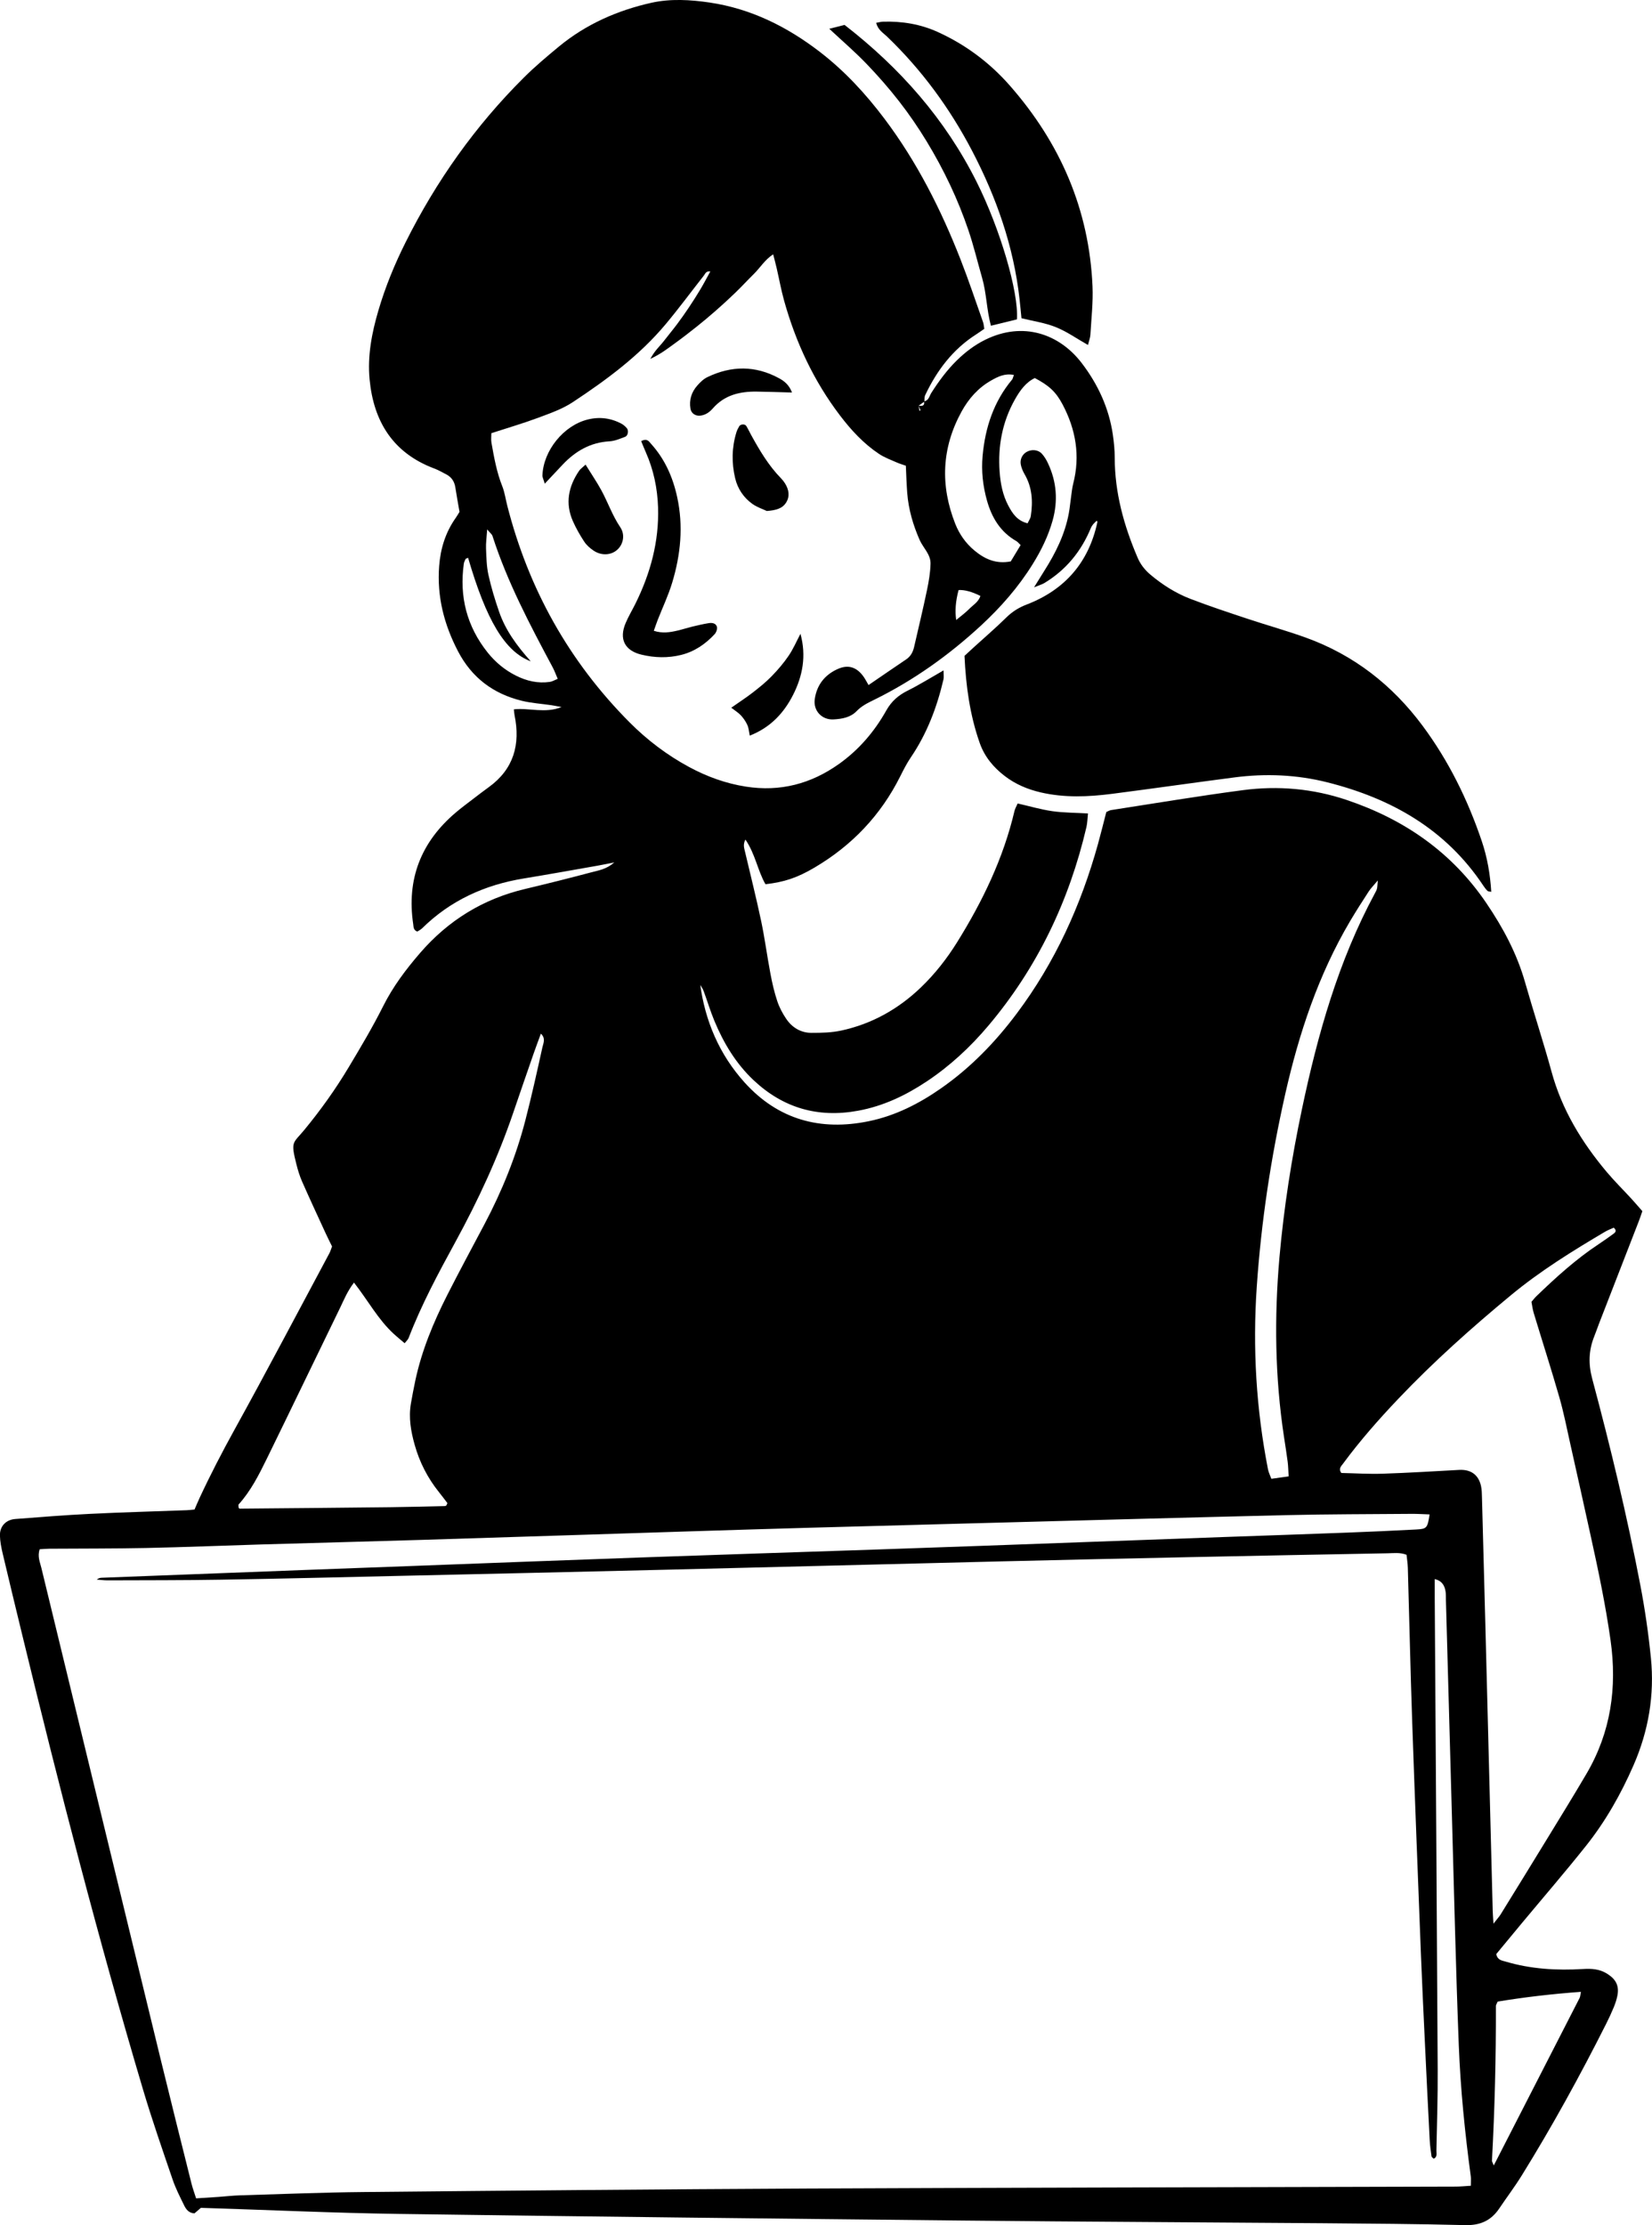 <svg width="147" height="198" viewBox="0 0 147 198" fill="none" xmlns="http://www.w3.org/2000/svg">
<g id="Soporte" clip-path="url(#clip0_7783_33011)">
<path id="Vector" d="M62.294 87.519C62.737 90.844 64.004 93.82 66.252 96.315C69.241 99.628 73.001 100.653 77.312 99.764C79.676 99.278 81.788 98.201 83.755 96.826C86.378 94.993 88.574 92.721 90.485 90.166C93.883 85.63 96.181 80.564 97.695 75.124C97.959 74.174 98.194 73.217 98.442 72.257C98.587 72.195 98.717 72.106 98.857 72.084C102.768 71.48 106.677 70.824 110.601 70.307C113.73 69.895 116.827 70.167 119.84 71.183C124.969 72.911 129.197 75.837 132.266 80.366C133.75 82.555 134.976 84.844 135.704 87.401C136.463 90.067 137.333 92.699 138.064 95.371C138.984 98.743 140.747 101.632 142.964 104.273C143.664 105.106 144.442 105.873 145.179 106.675C145.507 107.035 145.823 107.406 146.142 107.768C146.015 108.131 145.925 108.412 145.817 108.685C144.637 111.728 143.45 114.772 142.27 117.816C142.128 118.184 142.004 118.562 141.855 118.927C141.363 120.163 141.329 121.373 141.682 122.689C143.308 128.761 144.779 134.873 145.962 141.047C146.371 143.183 146.684 145.345 146.901 147.506C147.235 150.819 146.69 154.02 145.355 157.076C144.24 159.628 142.874 162.043 141.143 164.223C139.294 166.548 137.352 168.799 135.453 171.081C134.667 172.028 133.88 172.979 133.14 173.874C133.257 174.422 133.645 174.443 133.957 174.536C136.215 175.211 138.532 175.344 140.867 175.202C141.629 175.155 142.332 175.199 143.001 175.617C143.788 176.109 144.101 176.691 143.915 177.598C143.847 177.936 143.735 178.27 143.605 178.589C143.398 179.091 143.169 179.586 142.924 180.072C140.607 184.673 138.129 189.185 135.416 193.563C134.791 194.572 134.072 195.523 133.409 196.507C132.684 197.588 131.712 198.024 130.383 197.99C126.125 197.885 121.866 197.854 117.607 197.82C107.009 197.737 96.41 197.693 85.811 197.585C69.021 197.415 52.231 197.232 35.444 196.993C29.652 196.91 23.864 196.64 17.877 196.452C17.787 196.529 17.533 196.746 17.304 196.944C16.793 196.919 16.558 196.585 16.384 196.232C16.015 195.476 15.628 194.721 15.359 193.931C14.448 191.262 13.519 188.596 12.717 185.896C8.756 172.564 5.287 159.101 2.007 145.589C1.412 143.137 0.817 140.685 0.238 138.229C0.114 137.703 0.006 137.161 -0.006 136.626C-0.025 135.808 0.529 135.226 1.35 135.161C3.568 134.991 5.789 134.811 8.009 134.703C10.877 134.56 13.751 134.486 16.619 134.378C16.815 134.371 17.01 134.344 17.31 134.316C17.453 133.991 17.598 133.635 17.759 133.288C18.719 131.223 19.766 129.207 20.866 127.213C23.737 122.014 26.5 116.757 29.306 111.521C29.399 111.348 29.451 111.156 29.547 110.908C29.368 110.543 29.169 110.149 28.983 109.75C28.28 108.223 27.571 106.697 26.893 105.161C26.673 104.666 26.512 104.14 26.379 103.613C25.843 101.508 26.075 101.755 27.079 100.539C28.531 98.777 29.854 96.925 31.025 94.968C32.093 93.185 33.159 91.395 34.088 89.541C34.964 87.791 36.11 86.268 37.377 84.8C39.886 81.896 42.983 79.986 46.724 79.1C48.697 78.632 50.664 78.137 52.625 77.617C53.269 77.447 53.959 77.351 54.663 76.738C54.04 76.858 53.616 76.951 53.191 77.025C50.999 77.409 48.806 77.806 46.61 78.165C43.141 78.732 40.084 80.116 37.56 82.602C37.43 82.729 37.253 82.812 37.129 82.893C36.77 82.747 36.804 82.469 36.77 82.24C36.169 78.227 37.461 74.932 40.536 72.316C41.063 71.867 41.623 71.455 42.172 71.034C42.602 70.703 43.036 70.372 43.478 70.053C45.715 68.44 46.319 66.244 45.786 63.637C45.758 63.495 45.752 63.346 45.724 63.117C47.096 62.965 48.484 63.504 49.973 62.913C49.577 62.842 49.323 62.786 49.066 62.749C48.186 62.619 47.288 62.566 46.43 62.355C43.897 61.733 41.983 60.306 40.756 57.953C39.511 55.568 38.873 53.073 39.077 50.376C39.195 48.812 39.641 47.366 40.555 46.078C40.669 45.917 40.765 45.744 40.889 45.546C40.765 44.831 40.629 44.103 40.518 43.372C40.437 42.843 40.18 42.453 39.706 42.208C39.356 42.028 39.012 41.824 38.644 41.688C34.98 40.313 33.248 37.52 32.889 33.771C32.688 31.674 33.081 29.628 33.673 27.618C34.289 25.522 35.116 23.51 36.092 21.559C38.814 16.113 42.295 11.202 46.613 6.904C47.592 5.929 48.657 5.034 49.726 4.149C52.141 2.152 54.954 0.919 57.977 0.244C59.665 -0.13 61.427 -0.028 63.149 0.226C66.816 0.771 70.025 2.368 72.936 4.604C75.151 6.307 77.028 8.341 78.703 10.567C81.584 14.394 83.724 18.627 85.464 23.067C86.186 24.909 86.812 26.789 87.471 28.653C87.536 28.832 87.543 29.03 87.586 29.259C87.323 29.439 87.087 29.612 86.843 29.767C84.774 31.092 83.364 32.972 82.327 35.158C82.249 35.325 82.274 35.539 82.252 35.734C82.079 35.858 81.909 35.981 81.735 36.108C81.763 36.26 81.791 36.406 81.816 36.554L81.912 36.517C81.853 36.378 81.794 36.242 81.732 36.102C82.023 36.13 82.305 36.149 82.222 35.709C82.646 35.647 82.692 35.245 82.866 34.969C83.535 33.922 84.263 32.928 85.155 32.055C85.904 31.325 86.728 30.696 87.67 30.232C91.024 28.575 94.267 29.696 96.267 32.322C97.692 34.189 98.674 36.3 99.021 38.654C99.12 39.338 99.191 40.031 99.191 40.722C99.194 43.846 100.009 46.778 101.229 49.624C101.489 50.233 101.88 50.723 102.381 51.144C103.453 52.042 104.627 52.788 105.925 53.286C107.585 53.924 109.276 54.482 110.967 55.045C112.704 55.624 114.47 56.113 116.192 56.733C120.46 58.275 123.888 60.947 126.586 64.579C128.909 67.706 130.606 71.161 131.851 74.84C132.344 76.292 132.601 77.8 132.697 79.354C132.548 79.32 132.424 79.329 132.365 79.273C132.226 79.137 132.105 78.979 131.997 78.815C128.661 73.79 123.817 71.047 118.103 69.61C115.38 68.926 112.621 68.814 109.846 69.173C106.213 69.644 102.589 70.167 98.956 70.635C96.837 70.907 94.713 70.997 92.606 70.508C91.433 70.235 90.346 69.777 89.392 69.04C88.394 68.272 87.614 67.337 87.183 66.124C86.301 63.625 85.948 61.039 85.824 58.358C86.112 58.092 86.397 57.826 86.685 57.566C87.635 56.699 88.614 55.862 89.531 54.958C90.07 54.426 90.652 54.06 91.371 53.785C94.759 52.478 96.878 50.042 97.646 46.468C97.655 46.428 97.621 46.376 97.605 46.329C97.335 46.548 97.156 46.764 97.07 46.976C96.215 49.054 94.861 50.713 92.929 51.881C92.737 51.998 92.507 52.057 92.012 52.262C92.418 51.608 92.662 51.209 92.913 50.812C93.929 49.215 94.765 47.537 95.109 45.657C95.199 45.171 95.239 44.679 95.31 44.19C95.366 43.803 95.403 43.406 95.499 43.029C96.134 40.555 95.728 38.214 94.555 35.994C93.948 34.842 93.331 34.303 92.08 33.638C91.275 34.025 90.761 34.749 90.324 35.52C89.193 37.517 88.785 39.681 88.949 41.957C89.023 43.001 89.215 44.022 89.707 44.961C90.076 45.663 90.497 46.335 91.439 46.564C91.541 46.338 91.69 46.137 91.724 45.917C91.922 44.617 91.851 43.354 91.16 42.177C91.015 41.926 90.897 41.641 90.838 41.36C90.739 40.886 90.962 40.44 91.343 40.217C91.783 39.96 92.368 40 92.712 40.378C92.941 40.629 93.121 40.935 93.263 41.245C94.025 42.88 94.152 44.571 93.666 46.311C93.275 47.704 92.644 48.989 91.882 50.212C90.618 52.246 89.054 54.029 87.304 55.649C84.452 58.284 81.32 60.522 77.833 62.244C77.26 62.526 76.687 62.792 76.222 63.278C75.68 63.842 74.915 63.972 74.172 64.012C73.134 64.071 72.354 63.244 72.499 62.21C72.679 60.94 73.404 60.024 74.578 59.513C75.513 59.104 76.275 59.38 76.876 60.259C77.009 60.454 77.117 60.668 77.285 60.956C78.452 60.16 79.546 59.405 80.648 58.662C81.045 58.392 81.24 58.005 81.342 57.559C81.729 55.872 82.135 54.191 82.488 52.497C82.649 51.723 82.785 50.933 82.801 50.147C82.816 49.32 82.135 48.741 81.822 48.023C81.243 46.694 80.843 45.326 80.729 43.88C80.667 43.09 80.645 42.301 80.605 41.44C80.354 41.35 80.075 41.273 79.815 41.158C79.279 40.92 78.712 40.716 78.226 40.394C76.851 39.48 75.742 38.279 74.748 36.972C72.41 33.901 70.808 30.464 69.774 26.758C69.507 25.807 69.334 24.829 69.111 23.866C69.024 23.488 68.922 23.11 68.798 22.63C68.052 23.116 67.649 23.813 67.098 24.358C66.534 24.915 65.998 25.501 65.428 26.049C64.859 26.6 64.273 27.132 63.679 27.656C63.121 28.145 62.551 28.622 61.969 29.086C61.349 29.578 60.724 30.064 60.08 30.529C59.451 30.981 58.847 31.473 57.868 31.935C58.274 31.167 58.723 30.798 59.064 30.355C59.457 29.845 59.869 29.352 60.256 28.835C60.612 28.361 60.953 27.872 61.284 27.38C61.641 26.844 61.991 26.302 62.319 25.751C62.619 25.25 62.889 24.73 63.208 24.151C62.818 24.101 62.752 24.364 62.632 24.519C61.501 25.959 60.414 27.433 59.24 28.838C56.899 31.64 53.984 33.792 50.965 35.786C50.029 36.406 48.923 36.786 47.861 37.183C46.523 37.681 45.145 38.081 43.723 38.545C43.723 38.818 43.683 39.109 43.729 39.384C43.962 40.697 44.194 42.01 44.693 43.264C44.909 43.812 44.99 44.413 45.136 44.985C47.028 52.392 50.621 58.844 56.016 64.269C57.593 65.854 59.37 67.201 61.346 68.263C62.926 69.112 64.589 69.715 66.373 69.994C69.424 70.471 72.171 69.746 74.658 67.975C76.421 66.721 77.808 65.102 78.858 63.229C79.32 62.402 79.933 61.869 80.757 61.458C81.813 60.931 82.816 60.303 83.959 59.652C83.959 60.002 84.002 60.241 83.953 60.454C83.374 62.931 82.485 65.278 81.045 67.396C80.685 67.926 80.394 68.505 80.106 69.077C78.375 72.542 75.813 75.227 72.49 77.19C70.923 78.115 69.786 78.484 68.114 78.679C67.42 77.475 67.216 76.007 66.33 74.703C66.104 75.134 66.212 75.44 66.283 75.741C66.77 77.812 67.29 79.874 67.73 81.955C68.055 83.503 68.259 85.076 68.554 86.63C68.708 87.454 68.897 88.28 69.161 89.073C69.343 89.627 69.628 90.166 69.957 90.652C70.483 91.432 71.254 91.9 72.205 91.903C73.091 91.903 73.995 91.885 74.856 91.699C77.582 91.11 79.936 89.788 81.946 87.859C83.203 86.652 84.269 85.286 85.186 83.809C87.444 80.174 89.286 76.357 90.271 72.164C90.324 71.938 90.454 71.728 90.556 71.493C91.625 71.737 92.619 72.031 93.632 72.177C94.651 72.322 95.691 72.316 96.812 72.381C96.763 72.836 96.76 73.226 96.673 73.598C95.137 80.162 92.309 86.094 87.948 91.265C86.344 93.166 84.532 94.848 82.457 96.229C80.586 97.473 78.588 98.424 76.355 98.832C72.794 99.489 69.687 98.594 67.051 96.111C65.475 94.625 64.385 92.804 63.561 90.819C63.202 89.952 62.935 89.051 62.607 88.169C62.526 87.949 62.371 87.757 62.257 87.547C62.229 87.454 62.198 87.367 62.167 87.277C62.204 87.355 62.241 87.435 62.279 87.513L62.294 87.519ZM130.879 194.479C130.879 194.139 130.907 193.897 130.876 193.662C130.352 189.785 129.959 185.89 129.807 181.986C129.541 175.159 129.389 168.328 129.194 161.501C129.011 155.116 128.838 148.732 128.661 142.347C128.655 142.1 128.671 141.849 128.63 141.607C128.547 141.106 128.348 140.679 127.667 140.502C127.667 141.112 127.667 141.648 127.667 142.186C127.757 156.197 127.856 170.208 127.93 184.218C127.943 186.593 127.865 188.971 127.816 191.346C127.809 191.6 127.921 191.925 127.577 192.083C127.503 192.005 127.394 191.947 127.382 191.875C127.314 191.386 127.243 190.897 127.218 190.405C127.069 187.537 126.93 184.67 126.794 181.8C126.67 179.181 126.543 176.558 126.44 173.936C126.171 167.009 125.898 160.086 125.66 153.156C125.502 148.605 125.406 144.05 125.273 139.499C125.26 139.115 125.199 138.731 125.158 138.344C124.567 138.118 124.018 138.202 123.486 138.211C117.595 138.319 111.701 138.431 105.81 138.555C100.216 138.672 94.62 138.796 89.026 138.932C79.075 139.174 69.124 139.434 59.172 139.675C51.299 139.867 43.429 140.044 35.556 140.22C30.26 140.341 24.96 140.474 19.664 140.561C16.297 140.617 12.931 140.607 9.561 140.62C9.245 140.62 8.929 140.573 8.61 140.552C8.756 140.431 8.901 140.394 9.044 140.387C15.328 140.146 21.612 139.904 27.896 139.666C30.817 139.555 33.735 139.449 36.655 139.341C43.386 139.09 50.116 138.827 56.846 138.589C63.923 138.338 71 138.112 78.078 137.873C81.147 137.768 84.213 137.66 87.282 137.551C94.508 137.291 101.734 137.025 108.957 136.762C112.568 136.632 116.183 136.514 119.794 136.375C121.872 136.297 123.95 136.204 126.029 136.093C126.97 136.043 127.023 135.96 127.209 134.752C126.66 134.734 126.118 134.697 125.576 134.703C121.863 134.734 118.146 134.728 114.436 134.817C105.178 135.037 95.921 135.297 86.663 135.542C81.714 135.672 76.761 135.805 71.812 135.944C68.296 136.043 64.784 136.152 61.269 136.263C53.349 136.514 45.43 136.774 37.51 137.019C32.759 137.164 28.005 137.285 23.254 137.424C19.837 137.527 16.424 137.669 13.008 137.74C10.137 137.799 7.266 137.784 4.395 137.805C4.107 137.805 3.822 137.836 3.534 137.852C3.317 138.474 3.552 138.988 3.679 139.502C7.226 154.119 10.769 168.737 14.324 183.351C15.213 187.005 16.13 190.649 17.041 194.3C17.146 194.721 17.298 195.129 17.45 195.609C18.171 195.563 18.809 195.526 19.447 195.479C20.088 195.433 20.73 195.359 21.374 195.34C25.038 195.232 28.699 195.08 32.363 195.046C45.486 194.919 58.608 194.798 71.734 194.736C90.999 194.65 110.264 194.619 129.528 194.563C129.962 194.563 130.396 194.516 130.879 194.489V194.479ZM132.895 171.164C133.245 170.715 133.403 170.548 133.521 170.359C134.899 168.13 136.274 165.898 137.64 163.662C138.826 161.721 140.022 159.786 141.174 157.823C143.342 154.129 143.906 150.147 143.311 145.942C142.868 142.806 142.218 139.709 141.536 136.619C140.942 133.916 140.344 131.213 139.737 128.513C139.424 127.117 139.151 125.705 138.755 124.33C138.033 121.813 137.228 119.317 136.469 116.809C136.373 116.487 136.336 116.147 136.274 115.837C136.448 115.636 136.565 115.478 136.708 115.342C138.455 113.654 140.248 112.029 142.283 110.685C142.738 110.385 143.181 110.069 143.618 109.747C143.8 109.614 143.834 109.434 143.59 109.239C143.345 109.354 143.069 109.453 142.819 109.601C139.92 111.314 137.061 113.085 134.459 115.237C130.95 118.141 127.556 121.169 124.415 124.476C122.674 126.309 121.008 128.201 119.509 130.235C119.345 130.458 119.078 130.684 119.354 131.065C120.553 131.089 121.792 131.17 123.024 131.13C125.298 131.055 127.568 130.916 129.838 130.792C130.87 130.736 131.557 131.213 131.783 132.213C131.858 132.548 131.861 132.901 131.87 133.244C131.972 136.954 132.071 140.663 132.167 144.372C132.387 152.927 132.604 161.485 132.827 170.04C132.833 170.285 132.855 170.533 132.892 171.167L132.895 171.164ZM31.498 114.125C30.901 114.908 30.613 115.645 30.272 116.348C28.085 120.841 25.92 125.346 23.724 129.832C23.028 131.254 22.309 132.669 21.237 133.861C21.191 133.91 21.231 134.037 21.231 134.142C21.25 134.167 21.281 134.238 21.309 134.238C25.762 134.201 30.216 134.161 34.67 134.111C36.302 134.093 37.934 134.049 39.567 134.012C39.613 134.012 39.669 133.997 39.703 133.966C39.737 133.935 39.749 133.879 39.811 133.746C39.579 133.443 39.322 133.096 39.053 132.761C38.049 131.507 37.334 130.108 36.9 128.563C36.562 127.365 36.349 126.148 36.562 124.897C36.68 124.216 36.81 123.535 36.953 122.856C37.523 120.175 38.566 117.664 39.799 115.23C40.874 113.112 42.001 111.023 43.113 108.923C44.668 105.982 45.913 102.913 46.746 99.693C47.304 97.541 47.784 95.365 48.264 93.194C48.341 92.835 48.583 92.402 48.13 91.974C47.907 92.584 47.697 93.132 47.505 93.686C46.889 95.461 46.272 97.238 45.668 99.015C44.309 103.009 42.54 106.815 40.521 110.512C39.003 113.289 37.504 116.082 36.364 119.045C36.302 119.203 36.154 119.33 36.008 119.519C35.643 119.209 35.336 118.964 35.048 118.698C33.648 117.416 32.756 115.732 31.498 114.122V114.125ZM114.668 131.368C114.634 130.845 114.631 130.455 114.581 130.071C114.485 129.334 114.368 128.603 114.256 127.869C113.448 122.556 113.38 117.221 113.85 111.877C114.244 107.437 114.934 103.037 115.854 98.678C117.257 92.024 119.091 85.516 122.343 79.484C122.414 79.354 122.488 79.221 122.526 79.078C122.566 78.924 122.563 78.756 122.6 78.344C122.219 78.803 121.971 79.044 121.788 79.329C121.222 80.199 120.661 81.075 120.131 81.97C117.31 86.751 115.585 91.95 114.368 97.331C113.092 102.988 112.227 108.703 111.831 114.493C111.456 119.958 111.778 125.374 112.831 130.746C112.884 131.015 113.014 131.272 113.129 131.582C113.637 131.51 114.07 131.452 114.671 131.368H114.668ZM132.923 192.677C135.522 187.609 138.046 182.692 140.561 177.772C140.623 177.648 140.623 177.493 140.675 177.233C138.132 177.419 135.664 177.704 133.27 178.1C133.183 178.304 133.109 178.391 133.109 178.481C133.121 183.076 133.007 187.667 132.759 192.253C132.756 192.337 132.821 192.423 132.917 192.677H132.923ZM90.225 33.365C89.404 33.198 88.788 33.52 88.193 33.857C87.044 34.508 86.195 35.471 85.567 36.613C83.789 39.849 83.653 43.19 85 46.605C85.368 47.537 85.938 48.348 86.713 48.989C87.617 49.738 88.62 50.209 89.94 49.955C90.219 49.497 90.516 48.998 90.819 48.5C90.649 48.342 90.562 48.218 90.442 48.15C89.017 47.339 88.249 46.057 87.821 44.53C87.459 43.236 87.313 41.92 87.434 40.573C87.663 38.059 88.416 35.746 90.058 33.777C90.116 33.709 90.129 33.603 90.222 33.365H90.225ZM41.654 49.63C41.512 49.698 41.444 49.707 41.428 49.741C41.366 49.874 41.295 50.011 41.273 50.153C40.861 53.091 41.54 55.745 43.401 58.073C44.089 58.931 44.922 59.621 45.91 60.117C46.861 60.594 47.858 60.829 48.92 60.677C49.14 60.646 49.345 60.516 49.627 60.402C49.453 60.002 49.342 59.683 49.184 59.389C47.158 55.596 45.145 51.8 43.822 47.688C43.773 47.537 43.612 47.425 43.352 47.106C43.302 47.837 43.228 48.32 43.249 48.8C43.28 49.586 43.293 50.391 43.463 51.156C43.705 52.262 44.039 53.352 44.408 54.423C44.968 56.054 45.966 57.435 47.229 58.844C44.928 57.987 43.268 55.175 41.651 49.63H41.654ZM85.087 55.166C85.498 54.822 85.892 54.54 86.223 54.203C86.579 53.838 87.075 53.565 87.239 53.026C86.485 52.649 85.838 52.474 85.297 52.503C85.033 53.49 84.963 54.377 85.087 55.166Z" fill="black"/>
<path id="Vector_2" d="M77.966 2.031C78.214 1.987 78.394 1.935 78.57 1.929C80.274 1.879 81.915 2.145 83.476 2.861C85.942 3.988 88.072 5.582 89.853 7.61C94.341 12.719 96.921 18.642 97.215 25.476C97.277 26.9 97.11 28.337 97.029 29.767C97.014 30.052 96.9 30.331 96.81 30.696C95.809 30.129 94.927 29.501 93.948 29.108C93.003 28.727 91.966 28.581 90.894 28.315C90.838 27.767 90.786 27.185 90.721 26.606C90.197 21.927 88.667 17.571 86.499 13.419C84.514 9.623 82.011 6.208 78.914 3.238C78.576 2.916 78.124 2.662 77.966 2.037V2.031Z" fill="black"/>
<path id="Vector_3" d="M73.797 2.56C74.367 2.415 74.742 2.322 75.15 2.217C80.088 6.044 84.111 10.601 86.908 16.193C88.983 20.342 90.652 25.971 90.491 28.417C89.776 28.594 89.029 28.773 88.174 28.984C87.79 27.538 87.784 26.095 87.394 24.736C86.985 23.312 86.641 21.866 86.164 20.463C85.703 19.107 85.164 17.772 84.554 16.478C83.922 15.137 83.216 13.828 82.445 12.561C81.701 11.338 80.887 10.149 80.007 9.019C79.096 7.849 78.115 6.728 77.086 5.66C76.098 4.632 75.011 3.697 73.794 2.564L73.797 2.56Z" fill="black"/>
<path id="Vector_4" d="M57.053 39.254C57.589 38.96 57.757 39.298 57.93 39.49C59.157 40.843 59.872 42.456 60.256 44.227C60.82 46.806 60.569 49.351 59.813 51.847C59.472 52.977 58.958 54.057 58.525 55.16C58.404 55.469 58.302 55.785 58.178 56.129C58.949 56.377 59.627 56.265 60.299 56.107C60.733 56.005 61.157 55.866 61.588 55.76C62.068 55.646 62.551 55.531 63.04 55.451C63.338 55.401 63.694 55.435 63.79 55.764C63.846 55.952 63.74 56.265 63.595 56.423C62.774 57.312 61.795 57.98 60.609 58.275C59.435 58.566 58.243 58.532 57.075 58.25C55.582 57.891 55.071 56.856 55.669 55.445C55.92 54.853 56.251 54.299 56.539 53.723C57.877 51.02 58.652 48.19 58.556 45.146C58.5 43.444 58.159 41.812 57.472 40.254C57.332 39.942 57.208 39.623 57.053 39.251V39.254Z" fill="black"/>
<path id="Vector_5" d="M52.105 41.341C52.634 42.199 53.108 42.889 53.508 43.623C54.096 44.704 54.492 45.874 55.192 46.911C55.66 47.602 55.446 48.472 54.901 48.939C54.356 49.41 53.517 49.459 52.829 49.001C52.507 48.788 52.191 48.509 51.981 48.187C51.603 47.614 51.259 47.007 50.98 46.379C50.274 44.784 50.578 43.289 51.532 41.889C51.637 41.734 51.807 41.623 52.105 41.341Z" fill="black"/>
<path id="Vector_6" d="M68.234 45.468C67.906 45.311 67.38 45.143 66.952 44.84C66.169 44.28 65.636 43.484 65.416 42.552C65.094 41.193 65.112 39.815 65.528 38.465C65.583 38.279 65.679 38.106 65.775 37.935C65.893 37.728 66.286 37.706 66.407 37.904C66.562 38.155 66.686 38.425 66.828 38.685C67.587 40.069 68.386 41.422 69.501 42.564C69.638 42.704 69.761 42.861 69.864 43.029C70.189 43.567 70.303 44.14 69.96 44.704C69.619 45.261 69.04 45.404 68.234 45.468Z" fill="black"/>
<path id="Vector_7" d="M71.227 56.398C71.765 58.352 71.425 60.154 70.564 61.844C69.737 63.467 68.538 64.743 66.717 65.455C66.643 65.108 66.627 64.786 66.503 64.513C66.364 64.204 66.162 63.91 65.933 63.659C65.704 63.414 65.407 63.235 65.069 62.972C65.744 62.498 66.392 62.08 66.999 61.609C67.584 61.157 68.163 60.687 68.677 60.157C69.226 59.593 69.743 58.987 70.183 58.337C70.592 57.733 70.883 57.048 71.227 56.398Z" fill="black"/>
<path id="Vector_8" d="M70.474 34.926C69.278 34.895 68.293 34.855 67.312 34.845C65.828 34.83 64.472 35.146 63.437 36.332C63.146 36.666 62.787 36.932 62.31 36.985C61.885 37.031 61.511 36.784 61.439 36.369C61.306 35.585 61.532 34.892 62.043 34.31C62.297 34.019 62.601 33.721 62.945 33.557C65.085 32.526 67.228 32.511 69.334 33.663C69.799 33.916 70.223 34.254 70.477 34.932L70.474 34.926Z" fill="black"/>
<path id="Vector_9" d="M48.474 43.038C48.36 42.642 48.261 42.471 48.267 42.304C48.347 40.093 50.153 37.858 52.299 37.328C53.346 37.068 54.365 37.195 55.319 37.712C55.486 37.802 55.638 37.945 55.768 38.087C55.957 38.294 55.892 38.765 55.629 38.864C55.173 39.038 54.7 39.245 54.223 39.27C52.535 39.366 51.209 40.14 50.079 41.329C49.605 41.827 49.134 42.335 48.474 43.038Z" fill="black"/>
</g>
<defs>
<clipPath id="clip0_7783_33011">
<rect width="147" height="198" fill="white"/>
</clipPath>
</defs>
</svg>
